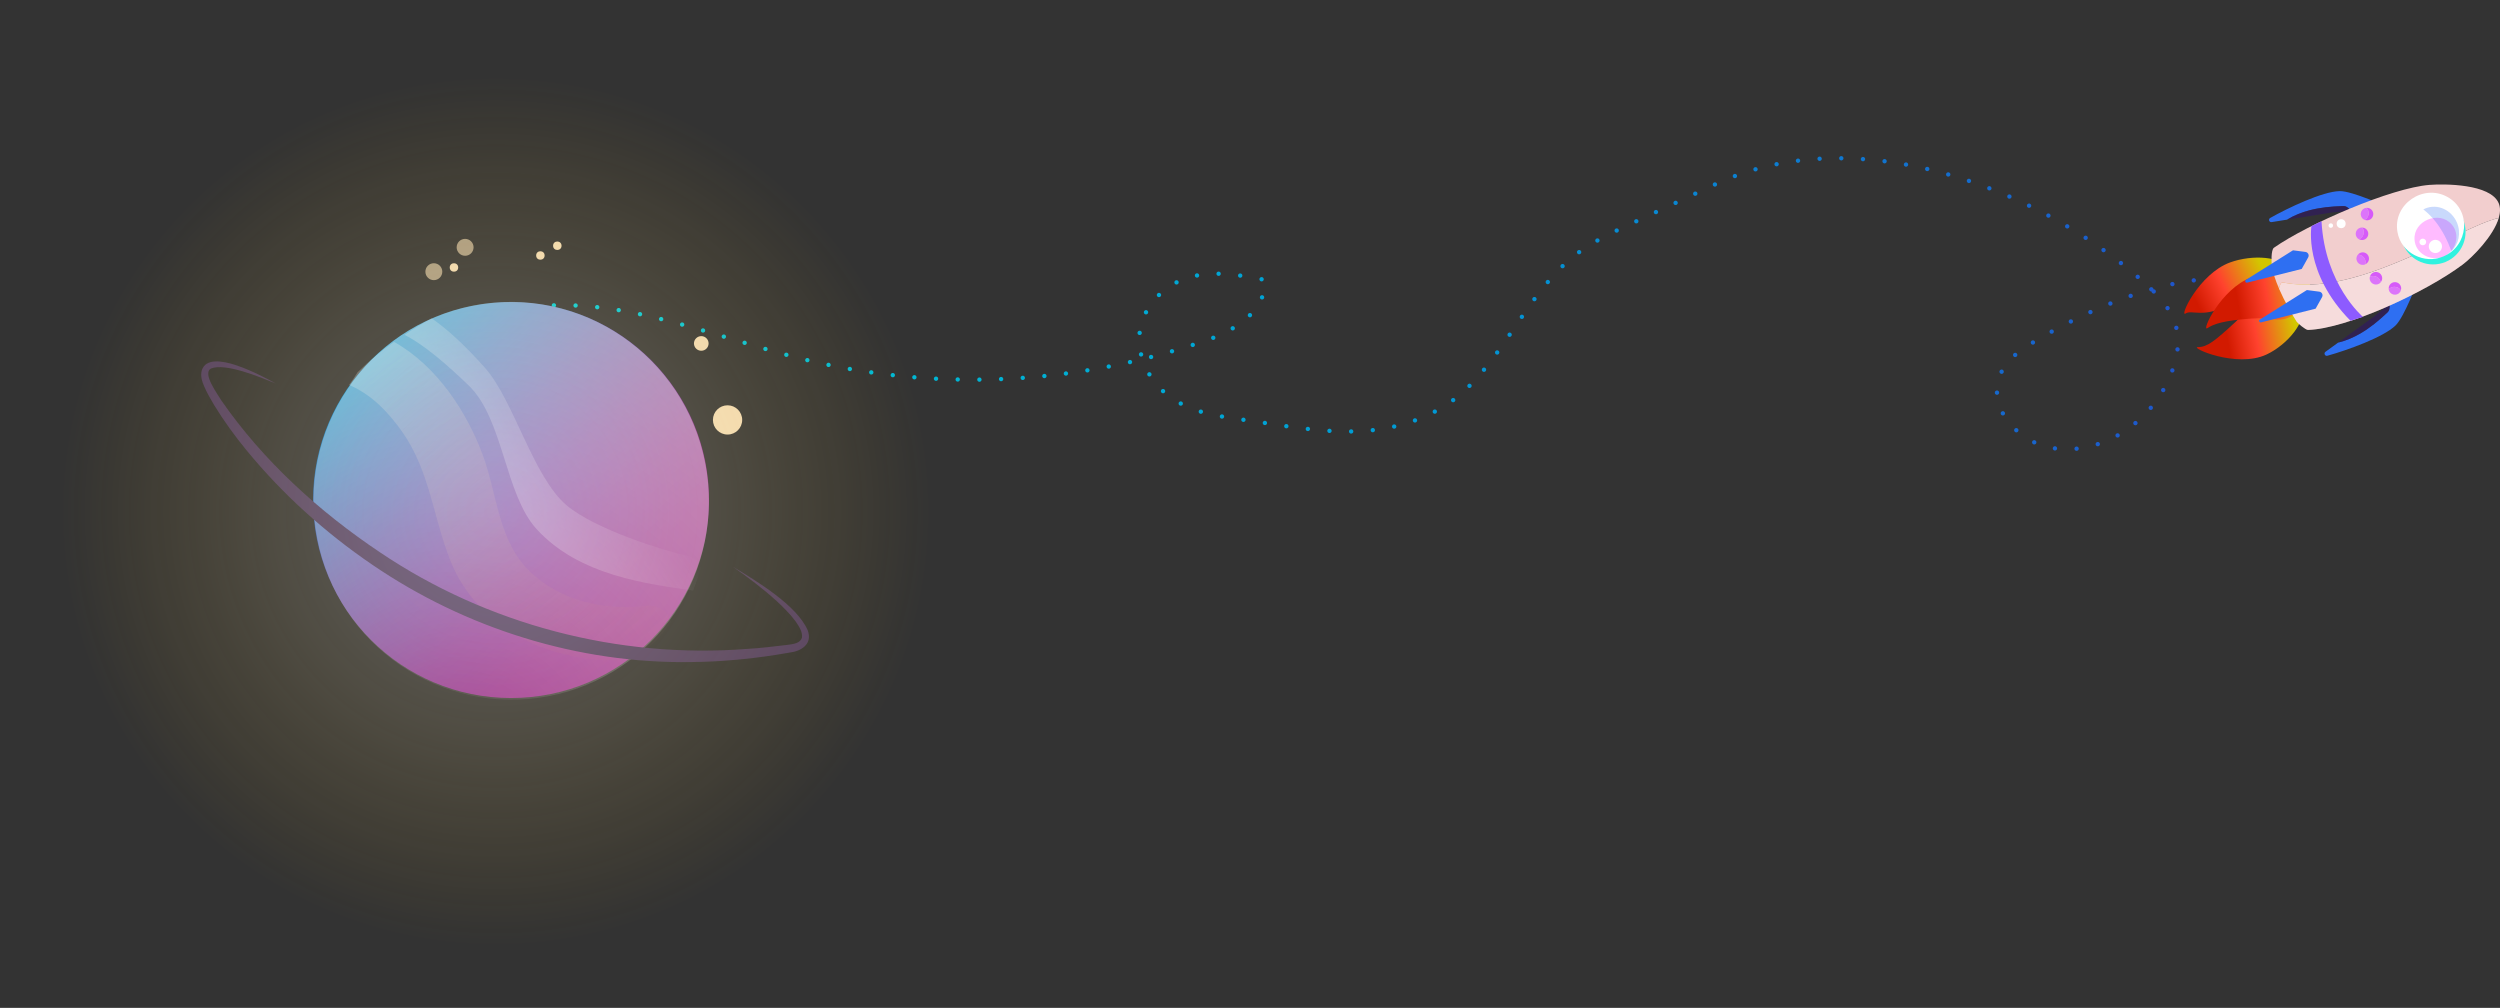 <?xml version="1.0" encoding="UTF-8"?>
<svg id="uuid-3acc2fbd-9882-465f-a8de-b2ceab279b6a" data-name="Layer 2" xmlns="http://www.w3.org/2000/svg" xmlns:xlink="http://www.w3.org/1999/xlink" viewBox="0 0 1152.19 464.5">
  <rect x="0" y="0" width="1152.19" height="464.5" fill="#333333" stroke="none"/>
  <defs>
    <style>
      .uuid-899fcec1-9034-42a3-bf6e-cd8c1a214a5a {
        fill: url(#uuid-336acff8-745a-49ee-80e2-a9106e8a649e);
      }

      .uuid-899fcec1-9034-42a3-bf6e-cd8c1a214a5a, .uuid-10477cea-16f2-4311-a2ba-fa9c7b739707, .uuid-11a7092c-2368-4992-b486-728c0c75fcff, .uuid-b7cf3ae0-f9e2-4259-ba50-f03057333db4, .uuid-7e846c50-a9e3-4d1f-98b4-893824bab1b1, .uuid-72891d12-d6fb-420e-b773-d6dc66aee4b8, .uuid-9b8421b9-843b-4599-96f7-866965e93f9b, .uuid-0f13c4e4-2392-4047-8828-afd3e04a9a3a, .uuid-406b63e0-0e84-4034-9a43-8d403fdc06f6, .uuid-15ae7ddc-b57d-489d-8c74-62755910aba1, .uuid-82aa5478-0dcc-485f-93ec-20b942a9ec7e, .uuid-c392b8b8-a2b9-459f-9ce6-f7f373c3b716, .uuid-2cbbff14-66b8-4b9a-a563-057c67d22869, .uuid-675881e2-117b-4e25-a3b9-8a5ccbbebc91, .uuid-72228d45-d520-4546-a8d5-398f3adad10b, .uuid-4fc13a71-b33c-4a51-a995-484411dd8544, .uuid-356dd94b-086b-4f68-8e6c-aadcb8be4137, .uuid-a95511bc-8425-40a5-863b-766469d4d03e, .uuid-c2df0148-387f-4201-9678-02a4a4f194b9, .uuid-c35ec45a-7479-42d6-814b-174ea0b272e3, .uuid-8aac3702-30eb-4f38-8ea8-959e86e9588a, .uuid-5e4afb97-a2e2-453b-bb2b-5ebe36ca338c, .uuid-d4b3fa03-120d-4100-99a8-79ac67f5be76 {
        stroke-width: 0px;
      }

      .uuid-10477cea-16f2-4311-a2ba-fa9c7b739707 {
        fill: url(#uuid-7e2c49fe-00e8-402e-859d-1d6ad10f28b9);
      }

      .uuid-2216acab-8fa2-4507-8739-245bc5637b84 {
        fill: none;
        stroke: url(#uuid-5f513082-fb07-4e1f-ad34-6e9de270d295);
        stroke-dasharray: 0 10;
        stroke-linecap: round;
        stroke-miterlimit: 10;
        stroke-width: 2px;
      }

      .uuid-11a7092c-2368-4992-b486-728c0c75fcff {
        fill: url(#uuid-a2af43f7-00a3-4fca-b18f-96da31eb4179);
      }

      .uuid-11a7092c-2368-4992-b486-728c0c75fcff, .uuid-0f13c4e4-2392-4047-8828-afd3e04a9a3a {
        opacity: .24;
      }

      .uuid-b7cf3ae0-f9e2-4259-ba50-f03057333db4 {
        fill: #2d0d73;
        opacity: .47;
      }

      .uuid-7e846c50-a9e3-4d1f-98b4-893824bab1b1 {
        opacity: .16;
      }

      .uuid-7e846c50-a9e3-4d1f-98b4-893824bab1b1, .uuid-c35ec45a-7479-42d6-814b-174ea0b272e3, .uuid-d4b3fa03-120d-4100-99a8-79ac67f5be76 {
        fill: #fff;
      }

      .uuid-72891d12-d6fb-420e-b773-d6dc66aee4b8 {
        fill: url(#uuid-1c874746-0913-4fe3-9aed-93e15aa8044c);
      }

      .uuid-9b8421b9-843b-4599-96f7-866965e93f9b {
        fill: url(#uuid-906c62fd-5ab8-406e-b4dc-fde96f0b44a4);
      }

      .uuid-9b8421b9-843b-4599-96f7-866965e93f9b, .uuid-82aa5478-0dcc-485f-93ec-20b942a9ec7e {
        opacity: .38;
      }

      .uuid-0f13c4e4-2392-4047-8828-afd3e04a9a3a {
        fill: url(#uuid-ade75a28-cbc6-45b5-87ae-8f0d9253b67c);
      }

      .uuid-406b63e0-0e84-4034-9a43-8d403fdc06f6 {
        fill: url(#uuid-09240859-f7f3-4dd8-8baf-153aa24eb0dc);
      }

      .uuid-15ae7ddc-b57d-489d-8c74-62755910aba1 {
        opacity: .26;
      }

      .uuid-15ae7ddc-b57d-489d-8c74-62755910aba1, .uuid-675881e2-117b-4e25-a3b9-8a5ccbbebc91 {
        fill: #2e6ff2;
      }

      .uuid-82aa5478-0dcc-485f-93ec-20b942a9ec7e {
        fill: url(#uuid-aac60c42-afd5-4927-82c8-e8c902a46120);
      }

      .uuid-c392b8b8-a2b9-459f-9ce6-f7f373c3b716 {
        opacity: .62;
      }

      .uuid-c392b8b8-a2b9-459f-9ce6-f7f373c3b716, .uuid-5e4afb97-a2e2-453b-bb2b-5ebe36ca338c {
        fill: #f1dab2;
      }

      .uuid-2cbbff14-66b8-4b9a-a563-057c67d22869 {
        fill: #534063;
      }

      .uuid-72228d45-d520-4546-a8d5-398f3adad10b {
        fill: #d65af9;
      }

      .uuid-4fc13a71-b33c-4a51-a995-484411dd8544 {
        fill: #8d5bff;
      }

      .uuid-356dd94b-086b-4f68-8e6c-aadcb8be4137 {
        fill: #30f2df;
      }

      .uuid-a95511bc-8425-40a5-863b-766469d4d03e {
        fill: #f2cece;
      }

      .uuid-c2df0148-387f-4201-9678-02a4a4f194b9 {
        fill: #f2dbb3;
      }

      .uuid-8aac3702-30eb-4f38-8ea8-959e86e9588a {
        fill: #fbf;
      }

      .uuid-d4b3fa03-120d-4100-99a8-79ac67f5be76 {
        opacity: .29;
      }
    </style>
    <linearGradient id="uuid-5f513082-fb07-4e1f-ad34-6e9de270d295" data-name="New Gradient Swatch copy 4" x1="222.692" y1="139.97" x2="1101.053" y2="139.97" gradientUnits="userSpaceOnUse">
      <stop offset="0" stop-color="#00d1d5"/>
      <stop offset=".481" stop-color="#009bd5"/>
      <stop offset=".588" stop-color="#068dd3"/>
      <stop offset=".786" stop-color="#156bce"/>
      <stop offset="1" stop-color="#2a3fc8"/>
    </linearGradient>
    <linearGradient id="uuid-1c874746-0913-4fe3-9aed-93e15aa8044c" data-name="New Gradient Swatch copy 7" x1="3374.749" y1="901.164" x2="3557.242" y2="901.164" gradientTransform="translate(-1437.467 -2935.979) rotate(47.576)" gradientUnits="userSpaceOnUse">
      <stop offset="0" stop-color="#0089cc"/>
      <stop offset=".034" stop-color="#0a82c7"/>
      <stop offset=".193" stop-color="#3566b6"/>
      <stop offset=".354" stop-color="#5a4fa7"/>
      <stop offset=".515" stop-color="#763d9c"/>
      <stop offset=".677" stop-color="#8a3094"/>
      <stop offset=".838" stop-color="#96288f"/>
      <stop offset="1" stop-color="#9a268e"/>
    </linearGradient>
    <radialGradient id="uuid-906c62fd-5ab8-406e-b4dc-fde96f0b44a4" cx="3542.371" cy="1002.928" fx="3542.371" fy="1002.928" r="211.648" gradientTransform="translate(-810.013 -3201.183) rotate(58.507) skewX(.333)" gradientUnits="userSpaceOnUse">
      <stop offset="0" stop-color="#fff" stop-opacity="0"/>
      <stop offset=".135" stop-color="#fff" stop-opacity=".159"/>
      <stop offset=".454" stop-color="#fff" stop-opacity=".515"/>
      <stop offset=".714" stop-color="#fff" stop-opacity=".776"/>
      <stop offset=".901" stop-color="#fff" stop-opacity=".938"/>
      <stop offset=".997" stop-color="#fff"/>
    </radialGradient>
    <linearGradient id="uuid-a2af43f7-00a3-4fca-b18f-96da31eb4179" x1="-692.681" y1="-1389.502" x2="-721.974" y2="-1591.069" gradientTransform="translate(1602.826 1165.065) rotate(-30.676)" gradientUnits="userSpaceOnUse">
      <stop offset="0" stop-color="#cc6c2e" stop-opacity="0"/>
      <stop offset="1" stop-color="#fff"/>
    </linearGradient>
    <linearGradient id="uuid-ade75a28-cbc6-45b5-87ae-8f0d9253b67c" x1="-702.554" y1="-1507.423" x2="-638.301" y2="-1507.423" gradientTransform="translate(1602.826 1165.065) rotate(-30.676)" gradientUnits="userSpaceOnUse">
      <stop offset="0" stop-color="#fff"/>
      <stop offset=".088" stop-color="#fff" stop-opacity=".951"/>
      <stop offset=".251" stop-color="#fff" stop-opacity=".82"/>
      <stop offset=".469" stop-color="#fff" stop-opacity=".608"/>
      <stop offset=".733" stop-color="#fff" stop-opacity=".318"/>
      <stop offset=".997" stop-color="#fff" stop-opacity="0"/>
    </linearGradient>
    <radialGradient id="uuid-aac60c42-afd5-4927-82c8-e8c902a46120" cx="3465.109" cy="909.877" fx="3465.109" fy="909.877" r="200.797" gradientTransform="translate(-1437.467 -2935.979) rotate(47.576)" gradientUnits="userSpaceOnUse">
      <stop offset="0" stop-color="#fff" stop-opacity=".6"/>
      <stop offset=".123" stop-color="#fffbf3" stop-opacity=".57"/>
      <stop offset=".31" stop-color="#fff3d2" stop-opacity=".489"/>
      <stop offset=".536" stop-color="#ffe69d" stop-opacity=".355"/>
      <stop offset=".791" stop-color="#ffd355" stop-opacity=".171"/>
      <stop offset="1" stop-color="#ffc211" stop-opacity="0"/>
    </radialGradient>
    <linearGradient id="uuid-336acff8-745a-49ee-80e2-a9106e8a649e" x1="-1364.848" y1="982.463" x2="-1363.255" y2="1017.506" gradientTransform="translate(2474.524 1010.831) rotate(67.472)" gradientUnits="userSpaceOnUse">
      <stop offset="0" stop-color="#d3c600"/>
      <stop offset=".27" stop-color="#e78815"/>
      <stop offset=".565" stop-color="#ff422e"/>
      <stop offset=".974" stop-color="#d21a00"/>
    </linearGradient>
    <linearGradient id="uuid-09240859-f7f3-4dd8-8baf-153aa24eb0dc" x1="-1340.522" y1="978.373" x2="-1347.424" y2="1010.231" xlink:href="#uuid-336acff8-745a-49ee-80e2-a9106e8a649e"/>
    <linearGradient id="uuid-7e2c49fe-00e8-402e-859d-1d6ad10f28b9" x1="-1350.685" y1="967.498" x2="-1357.903" y2="1000.077" xlink:href="#uuid-336acff8-745a-49ee-80e2-a9106e8a649e"/>
  </defs>
  <g id="uuid-1c7e40d6-6b4b-4b14-980d-c433aa48b1f1" data-name="Layer 1">
    <path class="uuid-2216acab-8fa2-4507-8739-245bc5637b84" d="m224.749,156.457c-3.814-5.233,3.48-11.69,9.344-13.032,44.773-10.246,89.852,10.491,134.444,21.705,61.711,15.518,126.933,12.65,187.402-8.243,12.572-4.344,27.259-12.93,27.262-27.851-11.536-2.246-23.466-4.481-34.833-1.308-11.366,3.173-22.102,13.247-23.237,26.475-.999,11.652,5.725,22.808,14.477,28.995,8.752,6.187,19.227,8.29,29.463,9.682,32.388,4.403,63.957,12.866,94.603-4.476,27.538-15.583,38.709-54.744,65.424-73.149,7.016-4.833,14.638-8.405,22.224-11.957,13.122-6.143,26.244-12.287,39.365-18.43,62.627-29.321,145.255-1.031,197.301,45.113,6.985,6.193,14.085,13.677,15.531,23.605.855,5.869-.422,11.902-2.433,17.395-8.923,24.372-33.707,39.805-56.603,35.248-13.577-2.702-27.763-16.819-23.317-31.633,2.286-7.615,8.729-12.494,14.974-16.294,18.983-11.55,41.696-22.03,62.816-26.892,5.583-1.285,11.24-2.103,16.892-2.919,28.524-4.119,55.4-10.793,84.202-10.78"/>
    <circle class="uuid-72891d12-d6fb-420e-b773-d6dc66aee4b8" cx="235.526" cy="230.457" r="91.247"/>
    <ellipse class="uuid-9b8421b9-843b-4599-96f7-866965e93f9b" cx="235.617" cy="230.809" rx="91.078" ry="91.674" transform="translate(-38.963 48.069) rotate(-10.765)"/>
    <path class="uuid-11a7092c-2368-4992-b486-728c0c75fcff" d="m297.219,279.311c-20.5,2.177-39.311-3.116-52.445-15.358-15.223-14.189-15.386-35.627-22.26-54.214-7.156-19.35-20.852-40.957-40.915-52.172-5.754,4.102-11.244,8.572-16.344,13.561-.139.136-.282.25-.424.374-1.242,2.037-2.522,4.042-3.952,5.936,10.53,4.355,18.611,13.131,24.711,21.892,12.549,18.025,14.091,39.324,22.099,59.324,12.281,30.673,46.195,48.212,83.959,45.454.62-.868,1.445-1.656,2.523-2.31,6.136-3.718,10.936-9.001,14.861-15.047-.949-4.625-4.795-8.185-11.813-7.44Z"/>
    <path class="uuid-0f13c4e4-2392-4047-8828-afd3e04a9a3a" d="m316.984,256.224c-9.912-2.091-42.583-12.081-55.904-23.388-15.44-13.105-24.337-48.457-37.536-63.278-9.111-10.23-17.026-17.576-24.62-22.886-4.262,2.413-8.451,4.942-12.521,7.644,9.018,4.456,20.146,14.201,29.663,23.399,15.963,15.429,16.59,49.934,31.121,65.992,19.798,21.878,51.699,25.397,72.269,28.506,1.179-3.033,2.265-6.08,3.295-9.072.346-1.005.811-1.871,1.366-2.608-2.291-2.141-4.826-3.822-7.133-4.308Z"/>
    <path class="uuid-2cbbff14-66b8-4b9a-a563-057c67d22869" d="m127.044,176.712c-7.009-2.832-23.206-9.631-29.849-6.85-4.064,2.335,3.199,11.894,4.802,14.682,19.33,27.885,45.068,51.221,73.172,70.037,49.346,33.24,109.691,49.098,169.063,44.493,6.216-.338,12.888-1.161,19.082-1.921,2.456-.326,5.548-.729,6.308-3.29.327-2.734-1.443-5.325-3.062-7.634-2.466-3.331-5.503-6.338-8.618-9.227-6.328-5.746-13.2-10.92-20.204-15.838,10.779,6.525,29.501,17.718,34.51,29.314,2.373,6.304-2.922,9.648-8.368,10.285 0.0 0-6.391,1.069-6.391,1.069-12.831,1.99-25.78,3.168-38.782,3.289-52.214.844-104.243-15.515-147.283-44.96-21.506-14.661-41.026-32.256-57.571-52.354-5.513-6.694-10.632-13.716-15.176-21.159-1.698-2.82-3.332-5.707-4.648-8.756-.93-2.209-1.753-4.759-.981-7.354,3.7-10.525,27.736,2.791,33.996,6.175h0Z"/>
    <circle class="uuid-c2df0148-387f-4201-9678-02a4a4f194b9" cx="335.314" cy="193.533" r="6.742"/>
    <circle class="uuid-5e4afb97-a2e2-453b-bb2b-5ebe36ca338c" cx="323.201" cy="158.284" r="3.371"/>
    <circle class="uuid-c392b8b8-a2b9-459f-9ce6-f7f373c3b716" cx="214.361" cy="113.987" r="3.897"/>
    <circle class="uuid-c392b8b8-a2b9-459f-9ce6-f7f373c3b716" cx="199.945" cy="125.213" r="3.897"/>
    <circle class="uuid-5e4afb97-a2e2-453b-bb2b-5ebe36ca338c" cx="209.223" cy="123.27" r="1.948"/>
    <circle class="uuid-5e4afb97-a2e2-453b-bb2b-5ebe36ca338c" cx="256.855" cy="113.254" r="1.948"/>
    <circle class="uuid-5e4afb97-a2e2-453b-bb2b-5ebe36ca338c" cx="249.051" cy="117.747" r="1.948"/>
    <circle class="uuid-82aa5478-0dcc-485f-93ec-20b942a9ec7e" cx="232.25" cy="232.25" r="232.248"/>
    <g>
      <g>
        <path class="uuid-675881e2-117b-4e25-a3b9-8a5ccbbebc91" d="m1078.316,88.076c5.838-.096,22.143,7.423,22.143,7.423l-16.828,1.587c-.418-.408-.852-.799-1.302-1.172-.431-.356-.89-.703-1.428-.855-.431-.122-.887-.11-1.335-.096-5.103.167-10.222.646-15.161,1.94-3.633.952-7.174,2.36-10.365,4.325l-7.106,1.134c-1.131.181-1.665-1.344-.668-1.908,8.111-4.591,24.177-12.249,32.051-12.378Z"/>
        <path class="uuid-b7cf3ae0-f9e2-4259-ba50-f03057333db4" d="m1064.404,96.903c4.939-1.294,10.058-1.773,15.161-1.94.448-.015.904-.026,1.335.096.538.152.997.499,1.428.855.45.372.884.764,1.302,1.172l-8.902.84-20.689,3.303c3.191-1.965,6.732-3.374,10.365-4.325Z"/>
      </g>
      <g>
        <path class="uuid-675881e2-117b-4e25-a3b9-8a5ccbbebc91" d="m1104.03,150.018c4.192-4.064,10.389-20.916,10.389-20.916l-13.011,10.79c-.006.584-.036,1.168-.091,1.75-.052.556-.131,1.127-.403,1.615-.219.391-.549.706-.875,1.012-3.723,3.494-7.678,6.779-12.083,9.36-3.24,1.899-6.738,3.411-10.384,4.281l-5.823,4.228c-.927.673-.224,2.128.879,1.821,8.98-2.498,25.749-8.459,31.403-13.941Z"/>
        <path class="uuid-b7cf3ae0-f9e2-4259-ba50-f03057333db4" d="m1087.955,153.629c4.405-2.582,8.36-5.867,12.083-9.36.327-.307.657-.621.875-1.012.273-.488.351-1.058.403-1.615.054-.582.084-1.166.091-1.75l-6.883,5.708-16.953,12.31c3.645-.87,7.144-2.382,10.384-4.281Z"/>
      </g>
      <path class="uuid-899fcec1-9034-42a3-bf6e-cd8c1a214a5a" d="m1054.496,124.277c1.767,4.685-3.221,12.268-9.427,15.164-5.239,2.445-9.23-4.213-17.376.624-11.786,6.998-17.489,2.467-20.387,4.405-3.166,2.117,6.022-18.229,20.5-23.527,10.131-3.707,24.339-2.902,26.691,3.334Z"/>
      <path class="uuid-406b63e0-0e84-4034-9a43-8d403fdc06f6" d="m1060.621,140.892c-2.259-5.021-11.345-7.316-17.789-4.997-5.441,1.958-5.448,5.928-12.484,12.418-9.626,8.879-13.046,11.661-17.376,11.663-4.147.002,17.711,9.953,31.663,3.388,9.763-4.594,18.993-15.789,15.987-22.472Z"/>
      <path class="uuid-10477cea-16f2-4311-a2ba-fa9c7b739707" d="m1064.579,131.014c1.767,4.685-3.221,12.268-9.427,15.164-5.239,2.445-7.926-.048-17.376.624-12.927.919-17.489,2.467-20.387,4.405-3.166,2.117,6.022-18.229,20.5-23.527,10.131-3.707,24.339-2.902,26.691,3.334Z"/>
      <path class="uuid-a95511bc-8425-40a5-863b-766469d4d03e" d="m1063.725,152.054c18.053-.543,54.411-17.502,71.229-30.104,4.647-3.482,14.216-13.207,16.659-21.5-9.447,2.185-27.11,12.107-31.797,14.051-16.403,6.804-43.272,20.461-67.658,15.699-.97-.189-1.503,1.303-1.791,2.835,2.481,5.722,5.775,11.525,8.147,15.252.338.531,4.049,3.801,5.212,3.766Z"/>
      <path class="uuid-a95511bc-8425-40a5-863b-766469d4d03e" d="m1052.157,130.201c24.387,4.762,51.256-8.896,67.658-15.699,4.687-1.944,22.35-11.866,31.797-14.051.721-2.447.821-4.769-.008-6.77-3.76-9.066-25.271-8.98-31.89-8.471-17.604,1.352-56.108,18.016-71.704,28.958-1.47,1.031-1.111,7.352-1.025,8.031.396,3.131,1.702,6.966,3.38,10.837.288-1.533.821-3.025,1.791-2.835Z"/>
      <path class="uuid-d4b3fa03-120d-4100-99a8-79ac67f5be76" d="m1063.725,152.054c18.053-.543,54.411-17.502,71.229-30.104,4.647-3.482,14.216-13.207,16.659-21.5-9.447,2.185-27.11,12.107-31.797,14.051-16.403,6.804-43.272,20.461-67.658,15.699-.97-.189-1.503,1.303-1.791,2.835,2.481,5.722,5.775,11.525,8.147,15.252.338.531,4.049,3.801,5.212,3.766Z"/>
      <path class="uuid-356dd94b-086b-4f68-8e6c-aadcb8be4137" d="m1135.172,101.177c-3.166-7.632-11.919-11.253-19.551-8.087-7.632,3.166-11.253,11.919-8.087,19.551,3.166,7.632,11.919,11.253,19.551,8.087,7.632-3.166,11.253-11.919,8.087-19.551Zm-24.721,10.254c-2.497-6.021.359-12.927,6.38-15.424,6.021-2.497,12.927.359,15.424,6.38s-.359,12.927-6.38,15.424c-6.021,2.497-12.927-.359-15.424-6.38Z"/>
      <g>
        <circle class="uuid-8aac3702-30eb-4f38-8ea8-959e86e9588a" cx="1121.352" cy="106.909" r="12.235"/>
        <path class="uuid-c35ec45a-7479-42d6-814b-174ea0b272e3" d="m1126.04,118.211c-8.526,3.728-19.505-1.512-21.109-11.296-2.235-12.738,11.892-22.41,23.086-16.119,11.295,6.34,9.587,22.709-1.977,27.414h0Zm0,0c5.908-2.29,8.074-10.184,3.828-14.835-5.708-6.558-17.703-1.62-17.061,7.077.312,6.292,7.437,10.322,13.233,7.758h0Z"/>
      </g>
      <path class="uuid-15ae7ddc-b57d-489d-8c74-62755910aba1" d="m1132.373,102.671c-2.472-5.96-9.002-8.914-14.584-6.599-.321.133-.631.281-.932.443,2.124,1.651,4.047,3.588,5.739,5.763,3.12,4.008,5.421,8.627,7.197,13.424,3.359-3.103,4.541-8.302,2.58-13.03Z"/>
      <path class="uuid-675881e2-117b-4e25-a3b9-8a5ccbbebc91" d="m1062.388,116.091l-5.593-.733-21.673,13.597c-.715.478-.175,1.565.639,1.288l25.054-6.3,2.989-5.344c.584-1.107-.162-2.429-1.416-2.508Z"/>
      <path class="uuid-675881e2-117b-4e25-a3b9-8a5ccbbebc91" d="m1068.783,134.406l-5.593-.733-21.673,13.597c-.715.478-.175,1.565.639,1.288l25.054-6.3,2.989-5.344c.584-1.107-.162-2.429-1.416-2.508Z"/>
      <circle class="uuid-c35ec45a-7479-42d6-814b-174ea0b272e3" cx="1122.416" cy="113.58" r="3.045"/>
      <circle class="uuid-c35ec45a-7479-42d6-814b-174ea0b272e3" cx="1116.613" cy="111.513" r="1.523"/>
      <circle class="uuid-c35ec45a-7479-42d6-814b-174ea0b272e3" cx="1078.98" cy="103.103" r="2.066"/>
      <circle class="uuid-c35ec45a-7479-42d6-814b-174ea0b272e3" cx="1074.214" cy="103.962" r="1.033"/>
      <g>
        <path class="uuid-72228d45-d520-4546-a8d5-398f3adad10b" d="m1103.83,132.21c1.303.118,2.345.858,2.616,1.765.099-.25.165-.519.191-.801.144-1.585-1.024-2.987-2.609-3.131s-2.987,1.024-3.131,2.609c-.026.282-.009.558.043.822.43-.844,1.588-1.383,2.891-1.265Z"/>
        <path class="uuid-72228d45-d520-4546-a8d5-398f3adad10b" d="m1103.505,135.784c1.303.118,2.482-.651,2.94-1.809-.271-.908-1.312-1.647-2.616-1.765s-2.461.421-2.891,1.265c.242,1.222,1.263,2.191,2.566,2.309Z"/>
        <path class="uuid-7e846c50-a9e3-4d1f-98b4-893824bab1b1" d="m1103.505,135.784c1.303.118,2.482-.651,2.94-1.809-.271-.908-1.312-1.647-2.616-1.765s-2.461.421-2.891,1.265c.242,1.222,1.263,2.191,2.566,2.309Z"/>
      </g>
      <g>
        <path class="uuid-72228d45-d520-4546-a8d5-398f3adad10b" d="m1095.342,127.607c1.16.606,1.842,1.686,1.747,2.628.187-.194.35-.417.481-.668.737-1.411.19-3.152-1.221-3.889s-3.152-.19-3.889,1.221c-.131.251-.221.512-.273.776.719-.617,1.995-.675,3.155-.069Z"/>
        <path class="uuid-72228d45-d520-4546-a8d5-398f3adad10b" d="m1093.681,130.789c1.16.606,2.543.343,3.408-.553.095-.942-.586-2.022-1.747-2.628s-2.436-.547-3.155.069c-.241,1.222.334,2.507,1.494,3.112Z"/>
        <path class="uuid-7e846c50-a9e3-4d1f-98b4-893824bab1b1" d="m1093.681,130.789c1.16.606,2.543.343,3.408-.553.095-.942-.586-2.022-1.747-2.628s-2.436-.547-3.155.069c-.241,1.222.334,2.507,1.494,3.112Z"/>
      </g>
      <g>
        <path class="uuid-72228d45-d520-4546-a8d5-398f3adad10b" d="m1089.491,118.753c.796,1.039.959,2.306.475,3.12.251-.097.493-.23.718-.402,1.263-.969,1.502-2.778.533-4.041s-2.778-1.502-4.041-.533c-.225.172-.416.371-.575.589.912-.256,2.093.229,2.89,1.268Z"/>
        <path class="uuid-72228d45-d520-4546-a8d5-398f3adad10b" d="m1086.643,120.937c.796,1.039,2.161,1.384,3.323.936.484-.814.321-2.081-.475-3.12s-1.978-1.524-2.89-1.268c-.734,1.006-.755,2.413.042,3.452Z"/>
        <path class="uuid-7e846c50-a9e3-4d1f-98b4-893824bab1b1" d="m1086.643,120.937c.796,1.039,2.161,1.384,3.323.936.484-.814.321-2.081-.475-3.12s-1.978-1.524-2.89-1.268c-.734,1.006-.755,2.413.042,3.452Z"/>
      </g>
      <g>
        <path class="uuid-72228d45-d520-4546-a8d5-398f3adad10b" d="m1089.278,107.942c-.357,1.259-1.275,2.147-2.217,2.245.228.144.479.258.752.335,1.532.434,3.125-.456,3.558-1.988s-.456-3.125-1.988-3.558c-.272-.077-.546-.112-.816-.109.75.578,1.067,1.815.711,3.075Z"/>
        <path class="uuid-72228d45-d520-4546-a8d5-398f3adad10b" d="m1085.825,106.964c-.357,1.259.182,2.56,1.236,3.223.942-.099,1.861-.986,2.217-2.245s.04-2.497-.711-3.075c-1.246.013-2.386.837-2.743,2.097Z"/>
        <path class="uuid-7e846c50-a9e3-4d1f-98b4-893824bab1b1" d="m1085.825,106.964c-.357,1.259.182,2.56,1.236,3.223.942-.099,1.861-.986,2.217-2.245s.04-2.497-.711-3.075c-1.246.013-2.386.837-2.743,2.097Z"/>
      </g>
      <g>
        <path class="uuid-72228d45-d520-4546-a8d5-398f3adad10b" d="m1091.608,98.769c-.193,1.295-.99,2.292-1.912,2.511.244.113.508.194.788.236,1.574.234,3.041-.852,3.275-2.427s-.852-3.041-2.427-3.275c-.28-.042-.556-.041-.823-.004.818.477,1.291,1.664,1.098,2.958Z"/>
        <path class="uuid-72228d45-d520-4546-a8d5-398f3adad10b" d="m1088.058,98.241c-.193,1.295.508,2.515,1.638,3.039.921-.218,1.719-1.216,1.912-2.511s-.28-2.481-1.098-2.958c-1.234.172-2.259,1.136-2.452,2.43Z"/>
        <path class="uuid-7e846c50-a9e3-4d1f-98b4-893824bab1b1" d="m1088.058,98.241c-.193,1.295.508,2.515,1.638,3.039.921-.218,1.719-1.216,1.912-2.511s-.28-2.481-1.098-2.958c-1.234.172-2.259,1.136-2.452,2.43Z"/>
      </g>
      <path class="uuid-4fc13a71-b33c-4a51-a995-484411dd8544" d="m1069.93,101.956l-4.631,2.23s-3.783,21.565,17.984,43.641c12.195,12.368,0,0,0,0l5.748-1.791s-17.551-14.743-19.101-44.08c-2.002-37.89,0,0,0,0l-7.274,3.613"/>
    </g>
  </g>
</svg>